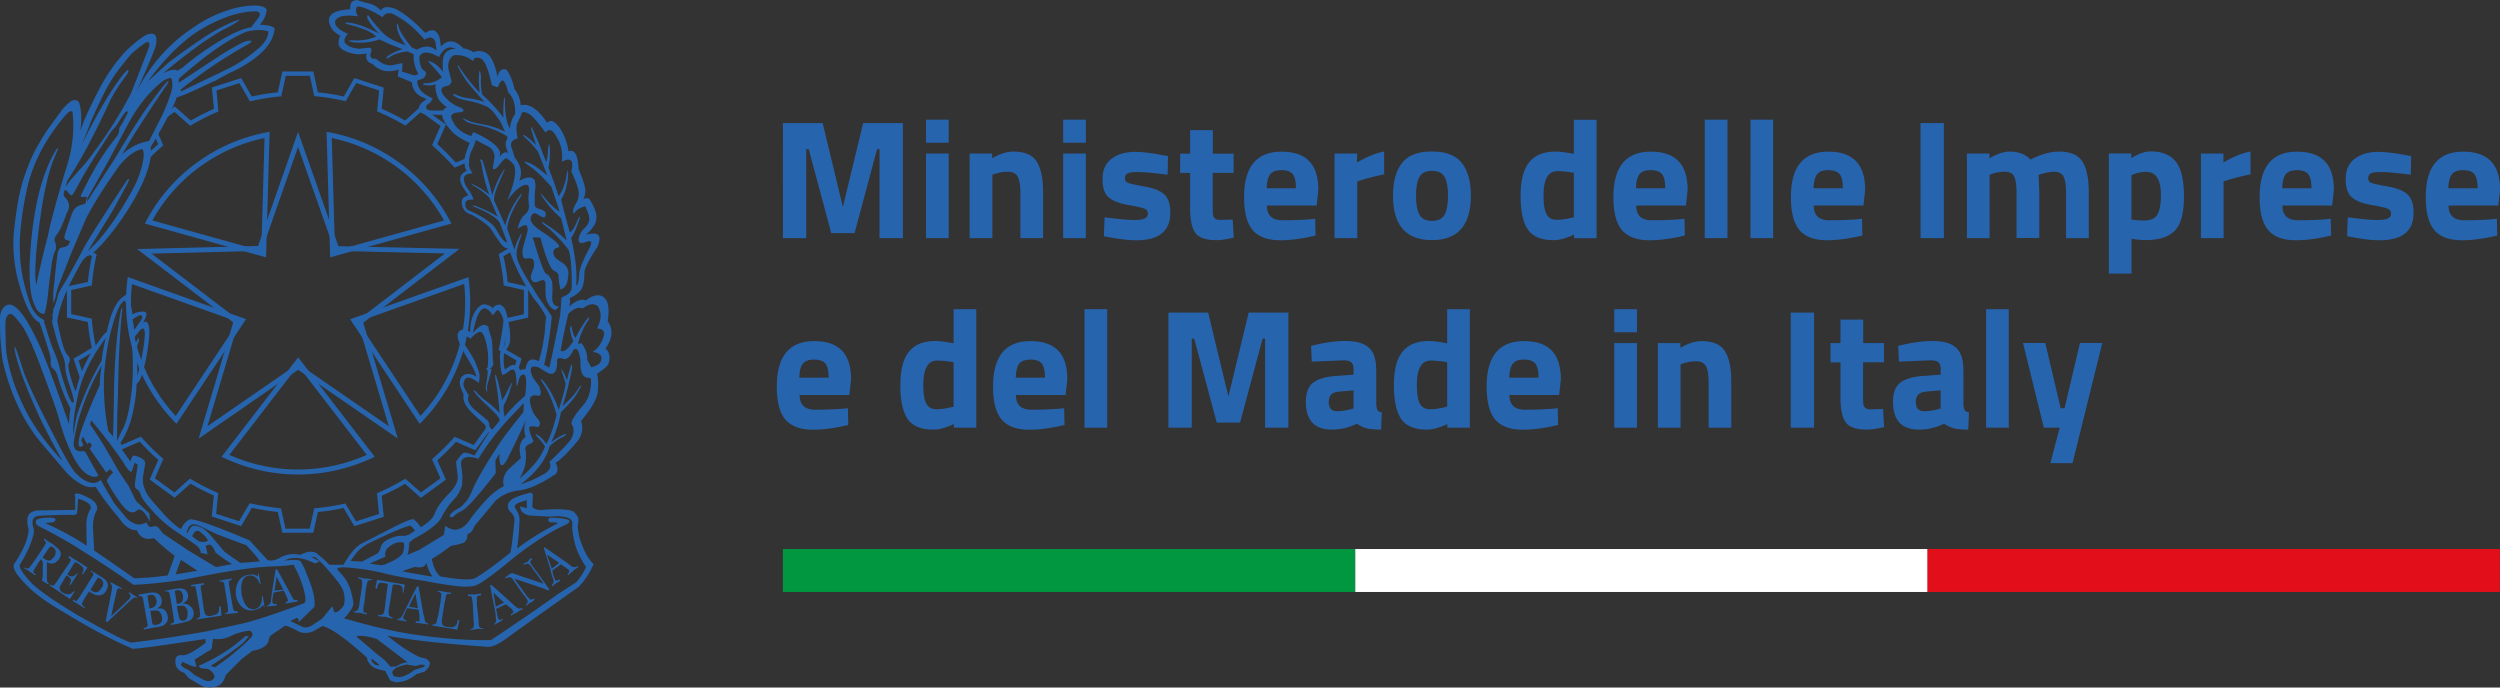 <svg width="200" height="55" fill="none" xmlns="http://www.w3.org/2000/svg"><rect width="100%" height="100%" fill="#333333" stroke="none"/><path d="M14.119 33.91l-.172-.18a13.713 13.713 0 01-3.866-9.582c0-.56.036-1.14.107-1.736l.03-.25 9.467 3.37-5.566 8.37v.008zM10.56 22.72a13.323 13.323 0 003.501 10.559l4.999-7.524-8.5-3.027v-.007zm10.731-2.13l-9.704-2.703.115-.223c1.944-3.665 5.537-6.312 9.625-7.072l.244-.043-.287 10.041h.007zm-9.109-2.954l8.722 2.431.258-9.023c-3.78.782-7.108 3.22-8.972 6.591h-.008zm11.67 20.326c-2.044 0-4.024-.445-5.896-1.312l-.23-.108 6.126-7.954 6.125 7.954-.23.108a14.022 14.022 0 01-5.895 1.312zm-5.501-1.57a13.485 13.485 0 005.494 1.168c1.9 0 3.765-.401 5.494-1.169l-5.494-7.136-5.494 7.136zm15.227-2.482l-5.566-8.37 9.468-3.371.028.25c.072.589.108 1.177.108 1.736 0 3.608-1.37 7.008-3.866 9.583l-.172.179v-.007zm-4.942-8.162l5 7.523a13.309 13.309 0 003.578-9.123c0-.466-.029-.947-.079-1.434l-8.5 3.026v.008zm-2.223-5.158l-.287-10.04.243.042c4.082.76 7.682 3.407 9.626 7.072l.115.223-9.705 2.703h.008zm.129-9.546l.258 9.023 8.722-2.431a13.443 13.443 0 00-8.973-6.592h-.007z" fill="#2764AE"/><path d="M36.74 19.91l-9.668-.216-3.227-9.145-3.2 9.13-9.682.245 7.696 5.867-2.768 9.295 7.961-5.501 7.976 5.501-2.769-9.267 7.696-5.903-.014-.007zm-5.637 14.186l-7.029-4.848-.23-.158-.229.158-7.021 4.848 2.524-8.463-.222-.172-6.778-5.172 8.535-.215h.28l.093-.272 2.819-8.048 2.847 8.062.093.265h.28l8.528.194-6.785 5.207-.222.172.079.266 2.438 8.17v.006z" fill="#2764AE"/><path d="M24.784 6.052l.309 1.406.05.236.244.022c.624.057 1.29.165 2.03.33l.243.05.122-.215.71-1.24 1.837.594-.137 1.428-.021.244.222.1c.653.287 1.255.588 1.836.925l.208.122.18-.165 1.061-.946 1.564 1.133-.574 1.312-.1.223.179.165a20 20 0 011.456 1.456l.165.179.222-.093.753-.323-.05-.344-.832.358a19.143 19.143 0 00-1.477-1.477l.688-1.564-2.001-1.456-1.262 1.133a17.534 17.534 0 00-1.872-.94l.165-1.692-2.353-.767-.846 1.477a16.02 16.02 0 00-2.073-.337l-.366-1.671H22.59l-.366 1.671a16.22 16.22 0 00-2.073.337l-.86-1.477-2.339.753.165 1.707c-.631.272-1.248.595-1.858.94l-1.276-1.134-.531.387-.323.653.832-.602 1.076.954.18.157.207-.122c.66-.38 1.256-.68 1.822-.925l.23-.093-.022-.244-.136-1.442 1.829-.588.724 1.248.122.216.237-.05a16.04 16.04 0 012.03-.33l.243-.022.05-.237.31-1.406h1.936m16.59 23.705l.344-1.076-1.456-.846c.15-.674.258-1.355.337-2.073l1.642-.366v-2.474l-1.642-.366a16.236 16.236 0 00-.337-2.073l.746-.437-.172-.287-.954.56.05.236c.165.739.272 1.406.33 2.03l.021.244.237.05 1.377.308v1.937l-1.377.308-.237.05-.028.237a21.247 21.247 0 01-.33 2.037l-.05.237.215.122 1.219.71-.194.602.251.316.008.014zm-2.44 4.383l-1.053 1.448-1.299-.566-.222-.093-.165.179a17.37 17.37 0 01-1.463 1.449l-.187.165.1.23.575 1.297-1.564 1.134-1.062-.94-.179-.158-.208.122c-.645.373-1.248.682-1.836.94l-.222.1.021.244.136 1.413-1.843.588-.724-1.22-.122-.207-.237.05c-.66.144-1.334.251-2.015.316l-.244.021-.05.237-.309 1.391h-1.936l-.309-1.391-.05-.237-.237-.028a21.222 21.222 0 01-2.037-.33l-.236-.05-.847 1.441-1.836-.595.144-1.413.028-.244-.222-.1a18.635 18.635 0 01-1.836-.94l-.208-.122-.18.165-1.061.947-1.564-1.133.581-1.327.1-.223-.186-.165c-.495-.43-.968-.904-1.449-1.434l-.165-.18-.222.094-1.312.566-.165-.23-.266.209.316.43 1.563-.674a16.85 16.85 0 001.478 1.463l-.689 1.57 2.002 1.457 1.262-1.133c.602.351 1.226.674 1.872.954l-.172 1.678 2.352.767.861-1.463c.674.15 1.356.258 2.073.337l.366 1.657h2.474l.366-1.657a16.188 16.188 0 002.058-.322l.861 1.456 2.353-.754-.165-1.678a18.4 18.4 0 001.872-.954l1.262 1.119 2.001-1.456-.688-1.55a17.047 17.047 0 001.491-1.477l1.55.675 1.162-1.593-.216-.272h-.021zM7.04 20.31l.316.186a16.19 16.19 0 00-.322 2.059l-1.679.366v2.474l1.671.366c.065.71.173 1.398.323 2.073l-1.463.86.56 1.707.207-.437-.365-1.119L7.728 28l-.05-.237a15.741 15.741 0 01-.315-2.03l-.022-.244-.237-.05-1.406-.308V23.2l1.413-.308.237-.05.022-.244c.064-.681.172-1.363.315-2.016l.05-.236-.215-.122-.172-.1-.308.207v-.021zm5.308-9.482l.309.703c-.323.287-.639.58-.933.89v.48c.373-.395.746-.76 1.155-1.112l.187-.165-.1-.222-.36-.825-.258.258v-.007z" fill="#2764AE"/><path d="M48.611 25.762c.165-1.047.05-1.707-.308-1.98-.387-.28-.875-.186-1.427.259-.338-.173-.782-.015-1.349.494.093-.258.108-.473.029-.674.509-.23.832-.488.982-.767.151-.28.216-.725.216-1.334.05-.366.387-1.026 1.025-1.98.416-.954.122-1.277-.904-.997.553-.495.833-.94.833-1.305.043-.352-.108-.796-.43-1.349-.137-.308-.338-.366-.618-.172.108-.186.165-.43.165-.703.015-.265-.165-.846-.538-1.721-.05-1.14-.322-1.614-.81-1.428a4.65 4.65 0 00-.595-1.72c-.46-.704-.832-.876-1.105-.553-.753-1.133-1.463-1.585-2.123-1.399a2.242 2.242 0 00-.495-1.305c-.172-.739-.387-1.248-.645-1.55-.352-.136-.596.058-.725.582a4.343 4.343 0 00-.402-1.334c-.215-.474-.552-.71-1.025-.74a.914.914 0 00-.495.094c-.309-.2-.567-.294-.782-.294-.66-.703-1.262-.753-1.815-.172l-.079-.603c-.2-.724-.58-.875-1.169-.473-.94-.983-1.764-1.643-2.445-1.951-.567-.186-.926-.15-1.105.15-.294-.293-.602-.487-.925-.552a9.77 9.77 0 01-.94-.272c-.444-.015-.63.23-.58.724-.704.043-1.184.165-1.442.366-.273.215-.338.495-.201.86.122.38.401.675.86.904-.121.151-.172.352-.15.646.014.294.323.538.925.724.445.122.89.137 1.306.03-.094.458.064.738.473.845.567.596 1.262.725 2.101.445l-.079.552 1.134.474c.043.538.294.925.753 1.155l.459.2c-.108 0-.524.352-.524.402-.093.108-.337.646.273.767.459.05.968.094 1.456.08.014.15.093.38.186.552.08.172.28.43.617.796.323.351.918.688 1.413.903-.029.03-.165.402-.294.754-.15.43-.23 1.118.065 1.492-.065-.044-.337.164-.445.308-.366.566.43 1.37.552 1.642-.05 0-.28.108-.387.187-.273.186-.172 1.155.595 1.334.187.079 1.076.602 1.506 1.047.094.079.337.552.689 1.011.186.259.387.675.846.675.43 1.37 1.12 2.675 1.951 3.937 0 .043.753.847 1.033 1.585-.093.474-.079.875-.093.904-.093.94-.265 1.8-.495 2.582-.832-.401-.968.15-1.09.674.028-.028-.38-.078-.43.108.042-.323-.496-.602-.74-.43 0 0-.272.186-.43.308-.05.043-.093-.265-.122-.495 0-.165-.028-.703.065-.918.014-.043.215-.272.337-.488.244-.444.064-1.829-.244-2.783a.775.775 0 00-.445-.494c-.064-.015-.495 0-.595.337-.014-.187-.323-.294-.552-.352-.631-.165-1.32 1.076-1.241 2.21a.815.815 0 00-.258-.137c-.402-.172-.81 0-.753.524.043.28.2.645.401 1.025V28c.445.81 1.062 1.67 1.09 2.151-.401-.365-1.32-.365-1.32.495 0 .273.216.71.31.904-.187.925.874 1.614 1.75 2.489-.015.416.136.416.272.58-.165.245-1.14 1.787-1.155 1.816-.043.028-.71-.352-.94-.166a3.38 3.38 0 00-.537.675l.122 1.076c.078.444-.165.94-.71 1.491-.546.553-.919 1.062-1.105 1.535-.093.352-.474.725-1.133 1.14-.043-.121-.187-.308-.474-.566-.043-.064-.107-.093-.23-.079-.66.172-1.993.926-3.994 1.923-.352.172-.847.616-1.478 1.72h-1.14c-.309-.365-.631-.594-.983-.903-.258-.2-.703-.215-1.348.108-.603-.137-1.198-.05-1.8.337-.38.136-.646.15-.818.064l-1.427-1.563c-2.963-1.241-4.562-1.8-4.842-1.657a1.53 1.53 0 00-.631.753c-.294-.136-.725-.51-1.32-1.119l-.904-1.026c-.66-.724-.925-1.427-.817-2.101l.15-.904a.422.422 0 00-.05-.323c-.215-.229-.595-.365-.796-.401-.043-.029-.165-.065-.308.459.043.136-.926-1.277-.94-1.32.258-.28.725-1.119.997-2.073.294-1.104.43-2.302.416-2.754.057-.093.057-.107.122-.165.445-.351 1.026-3.593.89-4.368-.05-.308-.137-.473-.216-.488-.093-.014-.172.015-.258.065l.172-.352c.108-.243.108-.415 0-.487-.057-.065-.58-.058-1.033.172-.05-.51-.294-1.248-.416-1.52-.043-.094-.165 0-.172.014-.81.487-1.169 1.57-1.463 2.919l-.23.2c-1.047 1.32-1.886 2.841-2.245 4.562-.172-.272-.272-.674-.43-1.183-.15-.51-.2-.86-.15-1.033.164-.265.107-.524-.137-.753-.2-.2-.459-1.076-.767-2.625.028-.402.186-1.026.495-1.844.308-.81.832-1.843 1.506-3.012.043-.05.337-.38.43-.387 1.011-.258 5.473-6.04 5.028-8.743.093 0 1.922-3.242 2.087-3.938l.244-.079.294-.108c.969-.387 1.786-.81 2.554-1.154l1.169-.632a9.533 9.533 0 002.324-1.427c.781-.674 1.197-1.384 1.248-2.123-.137-.172-.524-.272-1.184-.294.352-.38.524-.796.552-1.226C21.076.4 20.324.35 19.061.587c-1.32.322-2.475.832-3.472 1.535a12.7 12.7 0 00-2.732 2.352 13.787 13.787 0 00-1.937 2.862l.595-1.349c.28-.63.603-1.384.926-2.23.093-.416.107-.703.014-.875-.079-.172-.273-.23-.567-.15-.308.064-.875.487-1.692 1.226-.89.918-1.679 2.03-2.367 3.378-.689 1.348-1.17 2.395-1.413 3.177.136-.875.107-1.614-.065-2.245-.093-.244-.308-.322-.631-.2-.308.215-.631.537-.94.968-.308.416-.602.832-.903 1.24-.28.388-.631.969-1.033 1.693-.387.739-.739 1.614-1.047 2.625-.294 1.012-.524 2.353-.689 4.024-.093 1.076-.014 2.216.244 3.443.308 1.226.617 2.123.925 2.704.309.595.603.925.875 1.026.172.43.402 1.14.703 2.123.165.473.23.817.2 1.075-.013.244.051.402.187.495.151.108.266.294.366.596a12.88 12.88 0 001.026 2.596 8.363 8.363 0 00-.108 1.277c-.94-2.704-1.692-4.748-2.273-6.118-1.134-2.504-2.016-3.658-2.661-3.443-.309.122-.495.402-.581.846-.015.172-.015.617 0 1.349.028.71.093 1.477.2 2.273.596 2.582 1.586 4.734 2.999 6.47l2.137 2.503c.416.43.832.739 1.212.94.388.2.753.258 1.09.165.488.781 1.09 1.6 1.83 2.445.473.725.953 1.062 1.455 1.026.216.474.538.703.969.703l.43-.05a15.368 15.368 0 001.643 1.398l-.553 1.571c-.982.136-1.872.215-2.69.23a234.349 234.349 0 00-3.198-2.217l-.094-1.75c-.028-.595.08-1.104.323-1.506.065-.337-.122-.631-.552-.904-.646-.322-.918-.444-1.184-.387-.122.043-.014.15-.014.323v.968l-2.962.05c-.258 0-.552.094-.71.294-.172.187-.215.581-.065 1.155.029.215-.014.402-.05.553-.136.63-.495 1.384-1.09 2.273-.08.15-.043.352.093.617.15.273.51.703 1.09 1.277.258.258.646.566 1.155.94.51.365 1.427.924 2.718 1.678a39.887 39.887 0 004.397 2.273c.294.029 2.245-.244 5.838-.782l.03.309c-1.034.782-1.694 1.104-1.98.968-.416.043-.538.337-.388.904.122.258.337.43.646.524l.38.444 1.076.631c.416.122.81.122 1.169 0 .351-.136.58-.43.703-.903l1.276-1.277.847-.646c.66-.107 1.09-.351 1.276-.703.043-.308.137-.494.273-.58l1.026-.703c.043-.094.459.064 1.248.494.387.094.724.065 1.025-.064l.753-.43c.689.15 1.872.997 3.58 2.531-.015.173.093.38.322.617.137.172.51.323 1.12.43l.4.768.402.15c.603.015 1.17-.2 1.693-.645l.646-.2c.322-.259.473-.51.43-.768l-.258-.258-.567-.15c-.703-.338-1.398-.783-2.123-1.35l-.459-.35c2.109.38 4.748.66 7.897.874.38.08.904-.122 1.55-.595.66-.473 2.624-1.886 5.902-4.21a6.432 6.432 0 001.17-1.8c-.295-.28-.553-.66-.782-1.17-.216-.509-.366-.925-.416-1.276-.08-.337-.094-.632-.03-.89.051-.265-.028-.509-.272-.753-.093-.136-.308-.215-.674-.258-.617-.065-1.32-.05-2.101.029-.366-.043-.581-.122-.632-.273l.029-.688c.057-.323-.029-.46-.258-.416-.86.215-1.37.43-1.55.645-.258.273-.243.567.03.875a.87.87 0 01.322.674c-.122 1.277-.23 2.138-.323 2.582-1.427 1.134-2.381 1.815-2.89 2.073-.402.137-1.32.08-2.733-.172-.308-.272-.538-.739-.674-1.398.488-.28.997-.632 1.55-1.048a5.55 5.55 0 00.924-.215c.259-.093.38-.323.38-.71.259-.093.445-.308.553-.645l1.693-2.03a3.264 3.264 0 011.778-.818c.782-.057 1.786-.495 3.041-1.32.187-.2.187-.509 0-.903.366-.216.969-.81 1.8-1.8.323-.474.402-.983.23-1.55.782-.925 1.212-1.671 1.32-2.216a4.817 4.817 0 00-.043-1.564c.38-.244.631-.445.782-.602.15-.165.215-.388.215-.689a.928.928 0 00-.323-.724c.567-.796.631-1.506.2-2.152l-.028.036zM32.158 5.722l.05-.674-.552.107c-.524.173-1.048.03-1.571-.459-.352.05-.495-.078-.445-.416.136-.28.108-.444-.108-.459l-.846.08c-.552-.065-.904-.23-1.076-.46-.122-.2-.043-.444.23-.739-.524-.2-.847-.444-.983-.702-.122-.244-.043-.445.244-.603.287-.158.796-.186 1.564-.093-.172-.201-.23-.43-.151-.66.014-.244.524-.108 1.506.38l.596.352c.15-.294.416-.38.781-.273.445.215.861.473 1.248.782.388.294.832.724 1.32 1.29.402-.272.703-.214.875.173l.079.703c-.416-.402-.94-.43-1.57-.079l-.402-.172c-.567-.689-.904-1.198-1.026-1.55-.108-.444-.172-.487-.172-.121.029.387.258.89.703 1.492-.847-.28-1.478-.632-1.887-1.048-.387-.43-.703-.796-.918-1.09-.215-.351-.294-.351-.258 0 .23.43.552.832.954 1.198-.308-.136-.595-.273-.875-.402-.674-.294-1.24-.444-1.678-.473-.216 0-.23.043-.043.122.767.186 1.32.38 1.656.538.338.158.567.323.689.459a3.874 3.874 0 01-1.693.308c-.366-.014-.538 0-.495.043.043.043.165.065.352.108.703.079 1.413 0 2.123-.23.523.273 1.14.538 1.843.782-.43.108-.846.294-1.248.595-.165.187-.079.201.23.03.308-.23.781-.381 1.398-.446l.495.216c-.043.523.08 1.047.38 1.6l-.322.107-.983-.309-.014-.007zm3.32 3.113c-1.09.029-1.32 0-1.37-.172-.042-.122-.064-.244.323-.46l.187-.336c-.631-.28-1.212-.632-1.241-1.413l.524-.201c.23-.28.229-.488.014-.617-.23-.136-.352-.495-.366-1.076.2-.473.724-.473 1.57 0 .367-.71.811-.925 1.335-.645-.567 0-.89.243-.997.724a3.8 3.8 0 000 1.14 2.622 2.622 0 00-.703-.702c-.524-.273-.617-.244-.28.078.323.338.617.675.875 1.026-.43.352-.903.51-1.398.473-.172.08-.15.122.079.151a1.5 1.5 0 00.817-.064c-.043.322.065.832.201 1.14.172.273.43.495.71.71-.136.043-.244.108-.294.244h.014zm.61.56c-.014-.245.187-.38.617-.402.416-.029.488-.15.2-.366a2.94 2.94 0 01-1.398-.983c-.258-.337-.258-.566 0-.703l.43-.122.201-.265-.258-1.011c-.079-.524.065-.904.43-1.12.524-.064 1.048.08 1.55.474.028-.272.2-.351.538-.244.351.094.66.818.954 2.166l.459.173c.165-.38.28-.553.387-.553.15 0 .308.323.459.954.387.352.58.926.552 1.722a2.142 2.142 0 00-.401 1.226l-.23-.523a6.688 6.688 0 01-.172-1.83c-.029-.28-.05-.28-.093 0-.05.553-.065 1.033-.029 1.428a13.916 13.916 0 00-1.693-1.843c-.107-.416-.15-.919-.107-1.456-.065-.474-.108-.581-.15-.323a7.112 7.112 0 00.05 1.628c-.445-.445-.969-1.09-1.572-1.951-.15-.265-.215-.323-.2-.172.365.703.753 1.29 1.169 1.75.401.473.724.832.982 1.105-.494-.151-.94-.259-1.305-.295a3.16 3.16 0 01-1.026-.308c-.294-.057-.28.014.03.2.171.123.537.23 1.06.324a5.894 5.894 0 011.507.495c.258.15.595.552 1.025 1.197l.352.782a5.818 5.818 0 00-1.815-.602c-.66-.122-1.047-.23-1.154-.323-.51-.215-.567-.201-.173.05.108.122.524.258 1.241.387a6.5 6.5 0 012.044.832l.065.172c-.136.165-.187.38-.15.646l.2.581c-.172-.215-.416-.122-.724.294.122-.258.079-.488-.093-.703-.273-.416-.926-.846-1.98-1.32l-.172.323c-.847-.272-1.385-.782-1.6-1.506l-.007.014zm8.04 15.886l-.064-.093c-.38-.552-.674-.968-.89-1.277-.2-.294-.487-.753-.874-1.384a13.124 13.124 0 01-.818-1.506 1.772 1.772 0 01-.093-1.198c.121-.402.215-.71.294-.925.078-.215.064-.258-.03-.122-.243.402-.4.81-.494 1.198l-.58-1.672c.05-.66.4-1.506 1.046-2.531.187-.352.172-.38-.064-.094-.581.782-.954 1.571-1.133 2.367l-.904-2.015c-.029-.366.215-1.062.703-2.102.244-.538.186-.523-.172.065a8.204 8.204 0 00-.675 1.628 38.726 38.726 0 00-.796-2.826l-.2-.05.121.308c.15.983.366 1.815.646 2.54a5.081 5.081 0 00-1.263-.818c-.243-.137-.243-.108 0 .093.567.323.997.66 1.291.983.23.552.445 1.047.632 1.491-.352-.258-.94-.538-1.78-.875-.308-.057-.308-.014 0 .122 1.048.416 1.708.832 1.952 1.248l.595 1.55c-.215 0-.495-.323-.846-.969-.294-.538-1.026-1.061-2.195-1.57-.23-.094-.337-.295-.309-.603.03-.215.259-.308.66-.265-.107-.323-.243-.596-.401-.782l-.23-.352c-.308-.645-.136-.968.553-.968-.259-.387-.338-.688-.273-.904a1.915 1.915 0 01.273-1.075c.107-.244.2-.474.258-.703.38.215.71.387 1.011.538.294.15.459.416.488.81l-.15.904c.05.172.214.107.472-.172.244-.352.46-.567.603-.617.215.093.416.272.617.523.186.38.122 1.048-.215 2.045l-.309.81c.66-.875 1.184-1.291 1.6-1.248.136.093.172.294.122.602a3.434 3.434 0 000 .94c.057.337-.05.617-.323.847-.28.229-.46.602-.567 1.133.631-.46.875-.38.768.272l-.352 1.248c-.093.603 0 .89.28.847.294-.043.473 0 .552.122.065.107.08.308.043.602-.172.402-.258.674-.244.81.03.123.08.23.165.309.094.093.28.079.581-.057.28-.122.43-.044.43.272s0 .595.015.875c.014.273.108.552.28.818a.89.89 0 00.523.38l.259-.308c-.388.014-.567-.244-.538-.768.028-.523.028-.925-.015-1.226-.165-.366-.308-.567-.473-.603-.15-.043-.51-1.011-1.076-2.92l.617.03c.444 1.642.81 2.517 1.076 2.64.272.135.401.279.38.444-.015.165.029.509.15 1.061.352-.093.553-.416.603-.954.108-.509-.043-.903-.43-1.169-.402-.23-.646-.445-.703-.645-.122-.323.014-.524.38-.603.215-.122-.294-.595-1.55-1.398-.63-.46-.831-.847-.58-1.198.093-.172.272-.172.538.014.258.187.43.23.509.136.136-.272.029-.473-.323-.58-.351-.094-.51-.216-.495-.366-.014-.596-.014-1.012.029-1.227.043-.2.029-.459-.05-.753-.215-.308-.617-.294-1.227.058.136-.323.172-.646.108-.955-.065-.308-.23-.616-.46-.903l-.293-.904c-.065-.323.107-.524.523-.646-.136-.602-.136-1.032 0-1.276.136-.28.244-.495.294-.674.058-.172.23-.201.524-.05.294.136.753.645 1.398 1.534.309-.351.603-.215.904.38.352.553.488 1.198.416 1.966.71-.388.968-.137.753.781.309.646.495 1.14.567 1.507.065.351.014.688-.172.997-.187.322-.273.552-.258.71 0 .172.064.165.2-.015.122-.172.38-.308.768-.43.258.538.366.904.323 1.076 0 .215-.137.445-.388.703a1.434 1.434 0 00-.459.904c0 .172.093.272.273.272l.523-.15c.266-.044.28.172.03.63-.273.51-.474.94-.603 1.292-.122.351-.187.63-.187.846-.014.445-.093.703-.23.782a9.175 9.175 0 00-.042-1.765 17.253 17.253 0 00-.366-2.058c.15-.136.366-.595.631-1.37.136-.38.108-.43-.079-.136-.215.58-.43.94-.645 1.076-.216-.725-.445-1.6-.703-2.626.294-.487.487-1.104.552-1.843.029-.617-.014-.66-.108-.136-.121.724-.337 1.305-.645 1.707-.258-.81-.524-1.57-.818-2.302.108-.402.137-.876.122-1.428-.014-.538-.064-.566-.15-.05 0 .402-.05.753-.151 1.047l-.631-1.642-.416-.925c-.137-.309-.172-.309-.136 0l.38 1.226c-.294-.323-.567-.567-.818-.724-.251-.158-.294-.151-.15.028.43.38.795.768 1.118 1.198.244.617.495 1.262.753 1.922-.738-.617-1.248-.968-1.549-1.047-.366-.136-.366-.064 0 .2.524.338 1.14.919 1.872 1.751.23.689.46 1.348.66 1.98-.366-.216-.81-.632-1.334-1.277-.23-.23-.244-.187-.029.122a8.085 8.085 0 001.478 1.678l.444 1.779a10.686 10.686 0 00-1.75-1.356c-.308-.2-.337-.165-.064.108.63.445 1.276 1.119 1.965 1.994.186.538.265 1.535.258 2.998-.028.366-.294.631-.817.81l-.108 1.4c-.28 1.477-.631 3.212-.875 4.224l-.416-.23c.351-1.398.538-2.97.617-3.859l-.015-.043zm-5.178 8.313c-.108-.093-.43-.366-.968-.81-.488-.43-.646-.818-.474-1.17a3.283 3.283 0 01-.366-.602c-.107-.244-.078-.459.08-.688.15-.23.509-.122 1.075.308a1.612 1.612 0 000-.94c-.107-.28-.215-.58-.351-.875a13.54 13.54 0 00-.725-1.183c-.028-.058-.057-.122-.079-.165v-.014c.043-.187.094-.38.122-.581.094.028.216.107.366.23.488-.524.81-.675.954-.46.165.23.28.595.38 1.119.108.524.108 1.076.043 1.642l-.122.108.122.122c.029.122-.014.552-.15 1.32 0 .15.043.308.15.459a1.862 1.862 0 01-.043-.524c.029-.093.093-.323.187-.688.122-.352.165-.553.165-.603 0-.05.014-.079-.15-.108.171-.057.2-.136.257-.243a.503.503 0 00.029-.323c-.029-.108-.043-.416-.05-.918-.015-.51-.05-.89-.15-1.155a3.974 3.974 0 01-.166-.602c-.014-.151-.136-.23-.351-.259-.215-.014-.51.201-.904.646.172-.832.351-1.399.538-1.678.187-.273.38-.366.566-.244.201.122.323.244.38.38.065.136.151.122.273-.065.122-.186.215-.258.294-.186a.96.96 0 01.244.351c.08.18.15.352.187.552.043.187.064.553.107 1.062.029.51-.043.86-.186 1.033a.893.893 0 00-.244.645c.043.997.122 1.492.244 1.492.107-.014.258-.093.416-.23.165-.15.308-.2.444-.164.122.043.187.323.216.846.014.524.064.567.15.165.065-.416.215-.631.43-.631.216 0 .259.567.123 1.693-.768.674-1.306 1.24-1.643 1.678-.108-.488-.122-.818-.014-1.026.107-.186.2-.401.294-.645.093-.244.165-.474.215-.66.165-.473.136-.51-.079-.122-.122.244-.23.445-.308.617-.094.172-.187.351-.309.523-.043-.308-.165-.875-.38-1.67-.172-.539-.215-.524-.15.028.164.918.272 1.8.322 2.66a7.056 7.056 0 00-1.011-.917 5.692 5.692 0 01-.89-.81c-.215-.137-.243-.123-.107.05.23.308.58.674 1.033 1.09.459.416.724.703.818.832.107.136.164.258.172.351-.172.23-.38.488-.603.725a.456.456 0 01-.23-.388c-.028-.186-.093-.322-.2-.401l.007.021zM28.514 44.231c.23-.266.538-.51.904-.724 1.657-.811 2.747-1.291 3.292-1.428.093-.043.172-.014.258.093l.244.28-.323.201c-.2.165-.445.23-.724.215-.258-.029-.596.05-1.026.244-.43.186-.66.445-.703.767-.079.244-.186.38-.323.445-.43.23-.817.43-1.169.603l-.903-.05.473-.646zm2.675-.538c.309-.23.646-.351 1.026-.308.15.014.165.28.029.817-.094.23-.524.567-1.263.875l-.136.058c-.107.043-.2.05-.323.093l-.954-.136 1.277-.567c-.093-.323.029-.631.352-.832h-.008zm-15.901-1.707c.172-.065.38-.05.631.065l1.399.674 2.395.903c.581.617.94 1.048 1.076 1.277-.487.057-1.011.093-1.57.122l-1.248-.875c-.51-.602-.875-1.033-1.12-1.32a2.726 2.726 0 00-.66-.58c-.322-.173-.566-.23-.767-.173-.136.043-.28.23-.43.581l-.065-.05c.08-.337.201-.538.366-.617l-.007-.007zm1.363 1.27a.87.87 0 01-.818 0l-.459-.352c.15-.387.366-.524.602-.387l.474.416.2.322zM11.58 26.88c-.057.86-.258 1.922-.581 3.199-.029-1.047-.065-1.765-.15-2.109l.272-.71c.014-.258-.043-.265-.15-.043l-.173.323-.029-.581.43-.538c.295-.28.417-.137.38.459zm-.43-1.643c.258-.05.294.058.15.352l-.567.817a5.356 5.356 0 00-.136-.846c.187-.136.38-.244.553-.323zm-2.303 1.377c.402-1.613.796-2.474 1.155-2.567.215.566.387 1.614.523 3.134.137 1.52.137 2.905 0 4.131-.172 1.55-.43 2.597-.781 3.15l-.38.81c0-1.198.014-2.18.043-2.948.028-.753.05-1.765.079-3.013a82.37 82.37 0 01.258-4.26c.079-.387.05-.488-.065-.273-.308 1.614-.488 3.687-.552 6.212l-.029 1.656-.05 2.274-.38-.43c-.28-1.356-.387-2.797-.352-4.29a20.9 20.9 0 01.524-3.578l.007-.008zm-2.582 4.878c.323-1.442 1.047-2.92 2.195-4.454-.187.796-.294 1.384-.309 1.778a22.837 22.837 0 00-1.994 4.397c-.107.46-.215.983-.28 1.614-.064-.81.065-1.908.388-3.335zM21.463 2.509c0 .38-.172.782-.63 1.226a11.501 11.501 0 01-2.504 1.722c-1.026.523-2.396 1.14-3.859 1.872v-.172a38.186 38.186 0 015.38-3.615c.459-.273.28-.352-.244-.23-.596.28-1.227.646-1.922 1.076-1.155.753-2.288 1.506-3.4 2.245l.043-.351c2.209-1.951 4.024-3.2 5.451-3.766.703-.15 1.291-.15 1.693 0l-.008-.007zm-6.605.703c1.061-.875 2.323-1.55 3.808-2.03.71-.2 1.334-.28 1.858-.273.258.05.323.201.2.445l-.63.832c-.567.079-1.349.402-2.317.968A22.216 22.216 0 0014.614 5.4l-.416.259c-.215-.151-.603-.08-1.155.215 1.779-1.507 3.335-2.64 4.655-3.414.86-.43 1.356-.725 1.492-.904-.43.122-1.033.38-1.815.796-.767.416-2.058 1.291-3.844 2.61l-1.707 1.55c.968-1.32 1.98-2.424 3.04-3.292l-.006-.007zm-1.786 3.242c.308-.172.523-.244.63-.201.08.186.108.459.066.796-.044.337-.295 1.047-.768 2.137l-1.076 2.102c-.753.107-1.463.459-2.152 1.047.352-.595.768-1.291 1.263-2.058a132.88 132.88 0 012.316-3.5c.173-.295.187-.38.015-.23-.165.15-.603.71-1.32 1.678-.724.969-1.678 2.475-2.89 4.519-.323.488-.954 1.477-2.217 3.428a.3.3 0 00.029-.2c.029-.043.029-.065.014-.094l1.671-2.962 1.679-3.149c.796-1.427 1.707-2.532 2.747-3.32l-.007.007zM8.725 8.225c.323-.688.818-1.456 1.456-2.302.201-.46.094-.445-.322.029-.94 1.183-2.059 3.055-3.321 5.623l.566-1.399c.093-.308.402-1.011.926-2.109.523-1.104 1.032-1.965 1.549-2.61.495-.646.846-1.062 1.047-1.248.703-.603 1.104-.89 1.226-.847.094.08.122.201.08.38l-1.428 3.673c-.925 1.814-2.152 3.7-3.672 5.652a95.779 95.779 0 00-1.198 1.348c-.15.2-.28.38-.38.552l.122-.495.552-.875c.782-1.248 1.707-3.04 2.797-5.35v-.022zm-3.5 22.715c-.2-.566-.366-1.14-.51-1.721-.135-.552-.4-1.076-.602-1.628-.215-.617-.401-1.248-.602-1.872.014-.043.029-.05.043-.093v-.015c-.488-.215-.832-.595-1.062-1.119-.23-.566-.444-1.276-.645-2.18-.201-.89-.294-1.965-.258-3.199a25.16 25.16 0 01.645-4.318c.488-1.936 1.478-3.78 2.97-5.53.322-.38.523-.459.602-.272a9.893 9.893 0 01-.014 2.259c-.08.724-.266 1.55-.567 2.431-.753 2.532-1.212 4.225-1.37 5.1a75.883 75.883 0 00-.954 4.024c-.165-.796-.064-2.475.273-5.028.337-2.54.782-4.368 1.305-5.458.244-.567.244-.646-.043-.258-1.183 2.015-1.872 5.006-2.058 8.943-.043 1.37.043 2.367.23 2.984.2.603.415.969.673 1.062a.35.35 0 00.294.029c0-.065.015-.151.05-.216.216-.918.244-1.872.388-2.811.108-.689.122-1.399.43-2.044.08-.165 0-.323.029-.488-.165-.28-.136-.51.079-.768.308-.38.445-.86.645-1.305.058-.108.065-.244.122-.351.294-.474.28-.904-.122-1.32-.15-.172-.122-.201-.028-.581.2.014.258.186.366.294.172.186.215.186.337-.014.272-.46.509-.918.767-1.37.674-1.184 1.442-2.317 2.166-3.457.108-.173.258-.309.387-.46a.24.24 0 01.065-.078v-.015s.065-.057.079-.093c.064-.043.05-.136.107-.165l.015-.014c.186-.323.387-.631.631-.918.165-.015.136.079.108.186-.187.337-.338.689-.567 1.011-.065.044-.057.137-.093.187v.165c-.029.258-.165.445-.323.631-1.14 1.413-2.001 2.984-2.769 4.612.173.165.338-.029.46.065.028.014.05.057.064.078l-.079.137-.029.258c-.079.079-.215.122-.322.15-.495.094-.703.445-.832.861-.187.51-.366 1.033-.524 1.564-.09.258.012.401.308.43 0 0 .05.014.108.043-.065.352-.308.488-.646.51-.2.078-.294.186-.337.458-.136.89-.2 1.78-.308 2.661-.05.402-.065.818-.029 1.227v.136c.201-.488.23-.954.402-1.413l1.026-2.625 1.183-2.768c.646-1.248 1.55-2.661 2.69-4.26.688-.797 1.29-1.213 1.814-1.278.137.201.137.596 0 1.198a7.98 7.98 0 01-.703 1.894c-.028 0-.05.014-.014.028-1.262 2.317-2.474 3.995-3.658 5.043l2.016-3.271.954-1.75c.365-.66.43-.89.2-.703-1.965 2.962-3.148 4.813-3.536 5.566-.387.753-.796 1.463-1.154 2.123-.366.66-.74 1.169-.861 1.55-.065.243-.122.63-.38 1.14v.028c-.043.08.028.187-.015.273-.122.172.05.38-.064.538-.014.294.093.566.172.846.172.703.38 1.384.674 2.044.122.258.172.51.187.796.028.581.2 1.14.401 1.679.122.351.216.703.294 1.061.015.065.015.165-.078.187-.065.014-.108-.058-.137-.108-.215-.38-.351-.782-.487-1.183l.021.028zm7.847 11.785l-.38-.495c-.122-.136-.28-.172-.488-.093-.208.078-.366-.044-.488-.352-.523.309-1.061.201-1.6-.351l-.968-1.155-.903-1.55-.172-.336c-.28.23-.524.258-.754.23-.38-.058-.817-.31-1.248-.768-.272-.259-.86-1.248-1.75-2.998-1.183-2.26-1.994-3.953-2.424-5.1a64.59 64.59 0 00-.602-1.815c-.108-.244-.151-.258-.122-.014.014.244.165.796.43 1.642.28.832.782 2.088 1.52 3.716a62.859 62.859 0 001.894 3.608c-1.442-1.55-2.474-2.999-3.12-4.368C1.252 31.19.836 29.943.62 28.803c-.107-.402-.165-1.033-.172-1.886-.028-.832-.014-1.306.029-1.413.093-.28.23-.416.402-.38.122 0 .387.28.81.832.416.552.983 1.8 1.693 3.722.724 1.937 1.169 3.199 1.334 3.809.165.602.337 1.133.495 1.57.165.445.366.904.595 1.37.352.703.703 1.17 1.047 1.428.23.165.43.258.603.28.122.028.294.028.416-.108l-.043-.065-1.012-1.814a.505.505 0 00-.351-.044c-.215.015-.445-.093-.524-.322-.014-.043-.028-.065-.043-.122-.014-.093 0-.215.015-.352.043-.351.165-.94.38-1.8a20.104 20.104 0 011.843-4.275 9.232 9.232 0 00-.15 1.571c-.725 1.6-1.249 2.905-1.571 3.902-.172.71-.172 1.061.028 1.047l.23-.122-.172-.401.122-.323.351.617.201-.151.172.258-.172.273 1.32 1.893.308-.265.244.265c-.387.38-.552.631-.473.753.351.632.674 1.155.968 1.55.58.846 1.047 1.09 1.427.724.108-.093.258-.079.43.057.173.137.38.43.596.875l-.043-.674-1.076-1.011-.603-1.227c-.509-.724-.875-1.276-1.075-1.67-.216-.388-.488-.847-.81-1.4a30.087 30.087 0 00-1.184-1.828l.093-.323.925 1.133c.832 1.076 1.427 1.886 1.765 2.432.337.552.538.688.602.387l.172-.552.258.15-.172 1.14-.05.352c-.029.273.029.43.165.474.122.057.23.229.337.537.05.201.366.603.918 1.213a9.46 9.46 0 001.75 1.549c.603.416 1.12.753 1.507 1.026.401.258.595.523.58.767l.553.122-.15-.703.35-.093c.173.122.323.337.43.645.51.388.955.703 1.32.925l-1.276.244-2.195-1.32-2-1.334-.015.008zm2.732 2.933l-1.75.294.416-1.169 1.334.875zm4.168 5.466a21.018 21.018 0 01-2.769 2.259l-.351-.108a35.31 35.31 0 002.567-1.814l.495-.553-.272-.028c-.366.337-.796.674-1.263 1.011a14.19 14.19 0 01-1.642.983l-.846.401.15.172.631.08c.38.243.524.473.474.702-.201.294-.51.337-.925.122l-.703-.38c-.259-.258-.51-.43-.768-.523l-.28-.23.108-.273.875.38h.265l-.15-.552 1.047-.66c.272-.093.387-.272.351-.495l.08-.523c.458.093.939.014 1.462-.23a4.365 4.365 0 011.478-.416c.294.187.28.416-.029.675h.015zm-.703-1.213c-1.012.216-1.922.416-2.747.596-2.03.366-4.045.674-6.025.904-.51-.137-1.965-.89-4.368-2.245-1.707-1.026-2.905-1.858-3.594-2.504-.767-.832-1.075-1.348-.925-1.52.51-.832.847-1.57 1.026-2.21.079-.272.093-.487.057-.645-.215-.66-.057-.997.474-1.026 1.305-.064 2.18-.093 2.625-.057.186.014.322-.043.38-.172l.079-1.133c.724.2 1.061.473 1.011.782-.258.43-.38.918-.351 1.456l.028 1.52a21.982 21.982 0 00-3.32-1.8c.136-.029.28-.043.458-.057.173 0 .295-.065.352-.187.05-.108-.05-.172-.323-.2-.602 0-.982.05-1.155.15-.15.165-.107.322.08.495 1.398.703 2.639 1.398 3.7 2.101 1.693 1.062 2.998 1.937 3.938 2.625.904-.028 2.195-.15 3.844-.38l2.504-.473a51.601 51.601 0 013.198-.495c.402-.05.926-.093 1.55-.122a15.404 15.404 0 001.721-.136c.495.94.81 1.779.925 2.503.058.366.015.58-.15.602-2.317.861-3.967 1.399-4.978 1.628h-.014zm7.466-.953l-.15-.46-.797.983-.63.416c-.295.244-.596.337-.904.28l-1.026-.495.523-.258.151.122c-.108.28.014.244.352-.122l.903-.875c.058-.524-.064-1.198-.387-2.03-.308-.818-.538-1.349-.689-1.564-.043-.172-.494-.2-1.348-.107.495-.258 1.09-.273 1.779-.065l.703.294.351-.165-.674-.365.351.028.295.28.05.05.2.187c.997 1.075 1.55 1.8 1.679 2.194.122.388.136.768.043 1.134-.366.487-.631.66-.782.523l.007.015zm3.178 4.138c-.172-.136-.23-.272-.151-.402l.581.488c-.108.079-.258.05-.43-.079v-.007zm3.78.057l.322.065-.107.136-.768.244c-.322.28-.71.488-1.155.581l-.494-.079-.122-.351c.122-.172.272-.309.459-.388.172-.064.416-.136.71-.2l.703.122.459-.122-.008-.008zm-1.076-.164c-.524 0-.847.337-.983.337h-.416c-.567-.74-1.011-.904-1.334-1.241l-1.37-1.155c.258-.136.796-.057 1.628.187l2.475 1.872zm4.167-6.076c.566.044.997.015 1.276-.078.524-.216 1.6-1.012 3.242-2.382 1.571-1.198 2.905-2.015 3.995-2.489.323-.186.338-.337.044-.416-.309-.079-.754-.136-1.356-.136-.187.165-.172.28.057.38.28-.014.474 0 .596.065-1.306.674-2.396 1.355-3.271 2.03.079-.445.15-1.212.2-2.303a1.537 1.537 0 00-.35-.925c-.137-.2.042-.38.537-.523l.388-.123v.646l-.538-.15.064.294c.122.215.337.35.646.43l1.57.093.703-.029c.818.015 1.227.216 1.198.596-.014.38.015.724.094 1.061.136.832.473 1.628.997 2.396-.122.351-.38.753-.768 1.226l-1.52.983c-1.292.94-3.07 2.152-5.301 3.644-1.585.043-3.5-.08-5.73-.38-1.615-.216-3.472-.617-5.567-1.227l-.473-.122.2-.2c.338-.431.51-.71.539-.861.043-.151-.015-.474-.15-.997-.123-.51-.367-1.12-1.105-1.815v-.172l.444-.05c1.212.078 2.288.229 3.228.473.94.23 2.058.445 3.364.631 1.262.244 2.18.38 2.747.43zm-2.18-.781a66.502 66.502 0 01-2.446-.43l1.011-.352c.552.107.86 0 .94-.352a2.9 2.9 0 00.494 1.134zm6.082-8.593c-.388.43-.51.875-.38 1.349-.538.28-1.062.71-1.571 1.276-.495.567-.89 1.033-1.155 1.428-.258.387-.538.616-.818.702-.337.165-.71.08-1.14-.23l-.108.725-1.965 1.198-.954.402c.079-.187.122-.524.15-.983l.352-.294c1.349-.703 2.109-1.348 2.324-1.922.273-.488.567-.89.875-1.212a2.8 2.8 0 00.674-1.184l.029-.703-.079-.724c-.15-.51.093-1.076 1.349-.66 0 0 .337-.567.81-1.227.473-.645.954-1.247 1.477-1.814.524-.567.983-1.033 1.349-1.427l-.029.724c-1.169 1.442-1.893 2.424-2.194 2.948-.983 1.492-1.657 2.675-2.002 3.55a2.83 2.83 0 01-.925 1.17c-.308.15-.552.322-.703.494-.136.244-.064.309.23.201.186-.2.401-.351.645-.445.43-.215 1.334-1.226 2.733-3.026l-.029-1.026.323-.552c-.014.566.029.875.15.925.123.065.273-.093.488-.488.201-.38.703-1.413 1.492-3.12-.172.524-.186.983-.028 1.356-.474.337-.596.903-.38 1.692l-.969.875-.021.022zm6.548-6.477c-.064.488-.23.904-.488 1.248-.796.918-1.133 1.463-.997 1.643.215.366.173.782-.107 1.248-.43.523-.997 1.104-1.693 1.75.187.387.043.71-.445.983-.566.322-1.183.595-1.857.817 1.262-.954 2.03-1.965 2.324-3.055.401-.38.767-.617 1.076-.739.265-.165.322-.244.15-.23-.351.137-.71.352-1.104.646a8.776 8.776 0 00.781-2.396c.753-.738 1.241-1.32 1.428-1.75.265-.401.28-.495.043-.258-.294.488-.739.997-1.349 1.535.273-.832.51-1.764.725-2.783.093-.602.064-.71-.093-.323l-.28 1.026c-.136-.416-.294-.724-.474-.94l.38 1.227c-.078.488-.258 1.169-.552 2.073a8.29 8.29 0 00-1.076-2.102c-.401-.51-.473-.51-.2-.028.444.645.81 1.477 1.104 2.531-.23.94-.495 1.707-.818 2.339-.23-.352-.473-.596-.724-.74-.187-.092-.187-.028 0 .173.258.258.459.51.617.767a5.083 5.083 0 01-.918 1.478c-.387.43-.753.796-1.133 1.076.473-.71.616-1.506.473-2.381 0-.165.122-.28.366-.38.244-.108.322-.216.243-.323-.2-.43-.308-.768-.308-1.026.15-.079.38-.079.703 0 .244-.172.215-.43-.079-.739-.294-.323-.488-.782-.566-1.384 0-.352.229-.488.702-.38.216-.029.23-.28.05-.768l-.494-.674c-.352-.767-.201-1.047.444-.832l.754.46c.509.2.753-.137.724-1.012 0-.201.165-.244.459-.136.294.107.58-.122.832-.689.258-.273.445-.029.581.753-.05 1.033.186 1.52.753 1.456.108.065.122.337.057.818l-.014.021zm.875-2.496a.617.617 0 01-.136.488c-.122.122-.337.23-.674.337l-.323-.595c.029-.474-.136-.918-.46-1.349-.042.015-.121.05-.214.05h-.058a5.437 5.437 0 01.847-1.907c.093-.244.043-.28-.172-.015a9.914 9.914 0 00-.875 1.456c-.122-.121-.201-.351-.273-.66-.065-.38-.136-.387-.172-.043.064.445.15.754.272.954-.43.66-.767.919-1.025.782a49.8 49.8 0 01.617-2.948c.444-.444.831-.595 1.154-.43.474-.38.875-.445 1.198-.2.172.279.258.566.23.845-.015.28-.108.603-.28.954.366 0 .552.151.58.43-.164.675-.472 1.141-.924 1.428.416.079.645.215.688.416v.007z" fill="#2764AE"/><path d="M4.407 43.686c-.064-.05-.2-.187-.337-.244-.215-.122-.351-.244-.552-.366v.136c.065.05.2.122.15.259-.057.136-1.226 1.893-1.355 1.98-.122.064-.186.014-.323-.051l-.064.065c.2.05.753.494.89.552l.064-.065c-.137-.064-.201-.122-.215-.258.064-.136.243-.402.308-.538l.294-.416a.44.44 0 01.165.323l-.014 1.047-.058.337c.065.065.416.244.488.309l.065-.08c-.151-.121-.151-.186-.165-.38v-1.32c.337.173.674.166.982-.257.309-.474.029-.782-.323-1.033zm-.078.86c-.38.488-.581.295-.926.05l.553-.817c.064 0 .064-.065.136-.065 0 0 .136.05.2.108.202.136.216.46.044.724h-.007zm1.233-.042l-.136.078c.136.058.272.122.215.323-.05.065-1.226 1.83-1.29 1.894-.123.079-.26.014-.338-.043l-.057.064 1.642 1.105.366-.603-.05-.043c-.309.337-.524.323-.861.15a.44.44 0 01-.28-.387c-.014-.121.122-.272.172-.387l.366-.617c.352.173.488.309.244.71l.065.065c.122-.15.473-.71.58-.918l-.042-.043c-.173.215-.38.416-.782.108l.552-.89c.122-.136.079-.093.186-.064l.201.107c.352.258.488.38.244.782l.065.064.38-.552-1.442-.918v.015zm2.625 1.692c-.136-.05-.272-.186-.401-.244-.15-.122-.352-.172-.488-.308l-.065.079c.137.05.273.107.216.308-.058.065-1.155 1.908-1.277 1.98-.065.136-.2.014-.337-.05v.136c.136.064.753.43.89.552l.064-.064c-.137-.122-.273-.187-.216-.323 0-.122.553-.954.553-.954s.136.136.2.122c.338.244.876.351 1.17-.187.308-.487.028-.86-.309-1.032v-.015zm-.079.86c-.186.338-.459.417-.724.23-.065-.05-.136-.05-.136-.122l.487-.81c.082-.143.173-.17.273-.079.273.172.351.445.108.782h-.008zm2.202.309l.015.137c.064.064.2.121.079.322-.058.137-1.507 1.464-1.507 1.464s.416-2.002.488-2.138c.05-.136.258-.079.323-.014l.064-.065-.889-.487-.065.064c.201.186.151.387.108.66l-.473 2.395.136.058 1.643-1.535c.258-.215.494-.552.767-.38v-.05l-.689-.43zm5.423 2.13v.065s1.936-.308 1.994-.308l-.08-.782-.121.079c0 .186.014.38-.122.509-.122.136-.323.136-.445.2-.459.08-.58-.042-.66-.552 0 0-.244-1.67-.244-1.8.058-.136.187-.136.309-.136l-.065-.122-1.025.15.064.137c.065-.065.259-.079.323.057 0 .122.309 1.722.309 1.722 0 .136.064.459.014.58 0 .137-.258.202-.258.202h.007zm2.947-.702c-.05-.065-.38-2.11-.38-2.245.065-.122.259-.201.259-.201v-.065l-1.033.165.064.065c.065 0 .187-.015.337.122 0 .122.38 2.108.309 2.23.014.201-.258.201-.258.201l.014.065 1.026-.094V48.9c-.122.014-.259.014-.337-.107zm2.339-1.155l-.065.064c.015.51-.107.904-.566 1.033-.646.08-.918-.552-1.062-1.198-.079-.63-.043-1.413.603-1.491.387-.065.724.243.86.688h.065l-.15-.832h-.065v.2c-.258-.121-.46-.186-.782-.107-.703.08-1.076.797-.983 1.629.15.831.74 1.334 1.456 1.183.259-.065.51-.136.703-.402l.136.187-.15-.954zm2.46.322l-1.305-2.41h-.122l-.28 1.736c-.05.273-.05.524-.108.847-.057.186-.122.258-.308.337v.05l.782-.079-.015-.136s-.322.079-.322-.122c-.065-.122.093-.782.093-.782l.818-.15s.308.645.308.71c.064.186-.122.186-.187.258v.064l.969-.165v-.122c-.137 0-.258.015-.323-.05v.015zm-1.52-.71l.172-1.104.538 1.026-.71.079zm7.251-.968c-.137 0-.337-.064-.524-.136v.136c.137 0 .258.065.258.187.065.136 0 .401 0 .538l-.186 1.248c0 .122-.065.459-.136.509-.065.136-.201.136-.323.136v.065c.186.064.323.064.523.064.187.065.323.065.51.137v-.137c-.122 0-.259 0-.259-.2 0-.065 0-.388.065-.524l.136-1.241c.058-.136.058-.402.137-.538.05-.122.243-.122.322-.122l.065-.064c-.201 0-.387-.065-.595-.065l.007.007zm.954.108l-.137.66.137.064c.064-.523.186-.523.595-.459.122 0 .323.065.258.122l-.258 2.044c-.064.337-.136.388-.524.388v.064c.187.065.388.065.596.065.186.064.387.136.58.136v-.065c-.322-.136-.322-.2-.322-.523l.323-2.044c0-.122.2-.065.401-.065.323.065.46.201.388.603l.064.05.122-.66-2.216-.387-.007.007zm3.851 3.32c-.057-.136-.057-.401-.136-.523l-.387-2.245-.122-.05-.796 1.57c-.122.273-.259.524-.388.797-.136.186-.2.258-.387.258l-.064.065c.136 0 .258.064.387.064s.272.065.387.065v-.065c-.057-.064-.258-.064-.258-.272.064-.122.2-.46.258-.596l.065-.122.918.122.064.474v.387c0 .136-.186.064-.258.064l-.065.137c.201 0 .388 0 .524.05.2 0 .387.065.51.065v-.065c-.123-.05-.187-.05-.259-.187l.007.008zm-1.305-1.183l.523-1.047.201 1.184-.724-.137zm3.909 1.09c-.065.273-.065.402-.323.538-.136.065-.337 0-.523 0-.402-.064-.46-.2-.402-.724l.2-1.248c.065-.136.065-.46.137-.595.065-.122.258-.065.323-.065l.064-.122c-.186 0-.387 0-.595-.079-.136 0-.323-.057-.459-.057l-.065.057a.39.39 0 01.337.201c0 .136-.064.46-.064.595l-.2 1.184a2.191 2.191 0 00-.123.523c-.136.137-.272.137-.387.137v.064c.645.136 1.24.201 1.886.323 0 0 .137 0 .137.065l.2-.797h-.143zm1.728.524c-.064-.136-.064-.459-.064-.595l-.136-1.184v-.595c.064-.136.2-.136.337-.136v-.137c-.201 0-.402.065-.524.065h-.523v.136c.122 0 .258-.064.322.136 0 .065.065.388.065.524l.064 1.248c0 .136.065.387 0 .524 0 .186-.2.186-.272.186v.065c.2 0 .337 0 .523-.065h.524v-.05c-.122 0-.258 0-.323-.136l.007.014zm3.414-1.485c-.064 0-.2.065-.322 0-.137-.064-.337-.272-.402-.322l-1.693-1.521h-.136l.337 1.779c.065.265.122.595.122.86.065.259 0 .323-.122.46l.065.064c.057-.065.186-.136.322-.2.137-.065.187-.137.323-.202l-.064-.064c-.065.064-.258.136-.323 0a2.895 2.895 0 01-.136-.646l-.065-.136.796-.387.323.258c.136.065.2.2.258.265.065.122-.05.259-.186.259l.064.136c.122-.136.323-.201.46-.273.121-.122.322-.186.458-.258l-.064-.065-.015-.007zm-2.101-.114l-.186-1.134.846.797-.66.337zm3.242-2.841c-.136-.186-.387-.523-.46-.66-.064-.186.066-.186.137-.322l-.064-.065a.532.532 0 00-.273.273c-.136.057-.258.122-.387.186l.064.065c.187-.065.273-.137.46 0 .136.136.258.387.387.523l.724.997-2.553-.86c-.065.064-.201.136-.266.136-.064.122-.122.122-.258.186l.065.137c.122-.137.258-.137.459-.065l.918 1.32c.136.136.258.322.337.459.05.2 0 .265-.136.387l.057.065c.136-.122.2-.187.337-.258.136-.065.258-.137.323-.273v-.065c-.136.065-.258.137-.388.065-.136-.136-.322-.323-.387-.46l-.86-1.183 2.366.797c.122.064.259.136.388.136l.064-.065-1.047-1.456h-.007zm2.948-.337c-.065 0-.337-.2-.388-.272l-1.907-1.32-.05.064.523 1.708c.05.272.122.523.258.86 0 .201 0 .258-.136.387l.065.137c.064-.136.2-.201.265-.273a1.14 1.14 0 00.323-.186l-.065-.136c-.064.064-.186.2-.323.064-.064-.136-.2-.473-.2-.66l-.065-.064.724-.524.388.258c.064.065.2.137.258.201.064.136-.05.273-.122.323l.064.079c.122-.137.259-.201.388-.337.122-.137.258-.201.387-.273v-.122c-.136.065-.265.136-.387.065v.021zm-1.707.136l-.388-1.133.983.66-.595.473zm-30.734 3.795a.743.743 0 00-.337-.567c-.136-.065-.323-.05-.524-.05.258-.136.445-.323.38-.71-.093-.581-.602-.603-.925-.553-.28.044-.904.151-.904.151v.136c.165-.014.273-.014.337.122 0 .122.38 2.109.38 2.231-.05.136-.322.2-.322.2v.108s.89-.172 1.104-.2c.187-.03.46-.08.581-.201.187-.201.28-.294.244-.66l-.014-.007zm-1.607-1.657l.187-.043c.322-.065.459.122.538.43 0 .201 0 .323-.122.46-.122.15-.445.2-.445.2l-.165-1.047h.007zm.782 2.324c-.165.028-.294.079-.38-.043-.05-.122-.172-1.047-.172-1.047s.459-.065.58-.015c.201.065.273.258.338.445.079.387-.05.595-.366.66zm2.532-1.542c-.136-.122-.323-.122-.524-.122.258-.137.51-.337.445-.71-.079-.51-.538-.567-.918-.495-.136.014-.918.165-.918.165v.05c.136 0 .272 0 .337.122.064.064.38 2.123.38 2.245 0 .2-.186.2-.258.2l.014.123s1.413-.23 1.6-.416c.122-.137.258-.294.215-.603a.706.706 0 00-.38-.552l.007-.007zm-.933-1.198c.244-.05.38.122.46.43 0 .201.014.387-.122.524-.065.05-.122.107-.309.136h-.064l-.165-1.026s.05-.043.2-.064zm.517 2.431c-.136 0-.258 0-.323-.122-.079-.136-.23-1.032-.23-1.032s.402-.094.582-.015c.136.065.272.258.28.51.014.401-.05.58-.31.66zm47.933-30.604V9.846h3.178l1.62 6.714 1.621-6.714h3.178v9.203h-1.865v-7.116h-.2l-1.801 6.714h-1.865l-1.8-6.714h-.201v7.116h-1.865zm11.447-7.632V9.574h1.815v1.843H74.08zm0 7.632v-6.764h1.815v6.764H74.08zm5.308 0h-1.815v-6.764h1.8v.38c.61-.359 1.177-.538 1.693-.538.904 0 1.528.265 1.865.796.344.531.517 1.356.517 2.46v3.666h-1.815v-3.615c0-.581-.072-1.005-.2-1.277-.137-.273-.41-.416-.811-.416a3.16 3.16 0 00-1.069.186l-.165.058v5.064zm5.666-7.632V9.574h1.815v1.843h-1.815zm0 7.632v-6.764h1.815v6.764h-1.815zm8.349-5.072c-1.119-.143-1.9-.215-2.345-.215-.445 0-.732.043-.868.122-.13.08-.194.208-.194.388 0 .179.086.3.266.365.179.065.623.165 1.355.294.724.13 1.24.345 1.55.646.308.301.458.782.458 1.449 0 1.463-.903 2.195-2.718 2.195-.595 0-1.32-.08-2.166-.244l-.43-.08.057-1.512c1.119.143 1.893.215 2.331.215.438 0 .739-.043.897-.13a.416.416 0 00.236-.387c0-.172-.086-.301-.25-.38-.166-.079-.603-.18-1.299-.301-.696-.115-1.22-.316-1.564-.596-.344-.28-.516-.774-.516-1.491 0-.718.244-1.255.732-1.621.487-.366 1.111-.545 1.879-.545.53 0 1.255.086 2.18.258l.445.079-.029 1.499-.007-.008zm5.279-.15h-1.664v2.776c0 .272 0 .466.021.573a.487.487 0 00.151.295c.086.078.222.122.402.122l1.025-.03.08 1.45c-.603.136-1.062.2-1.378.2-.81 0-1.37-.179-1.664-.545-.294-.366-.445-1.04-.445-2.022v-2.812h-.796v-1.542h.796v-1.88h1.815v1.88h1.664v1.542l-.007-.007zm2.998 3.514c.215.187.516.28.911.28.839 0 1.585-.028 2.245-.079l.38-.043.029 1.341c-1.04.252-1.98.38-2.812.38-1.018 0-1.757-.272-2.216-.81-.46-.538-.689-1.42-.689-2.64 0-2.424.997-3.636 2.991-3.636 1.994 0 2.948 1.019 2.948 3.056l-.136 1.255h-3.981c.007.416.122.717.33.896zm1.994-2.28c0-.538-.086-.918-.258-1.134-.172-.208-.474-.315-.897-.315-.423 0-.731.107-.904.33-.172.222-.265.595-.279 1.119h2.338zm3.091 3.988v-6.764h1.801v.717c.76-.452 1.477-.746 2.166-.882v1.829c-.732.15-1.356.308-1.88.473l-.272.093v4.534h-1.815zm5.394-6.004c.48-.617 1.277-.925 2.396-.925 1.118 0 1.915.308 2.395.925.481.617.717 1.485.717 2.604 0 2.374-1.04 3.557-3.112 3.557-2.073 0-3.113-1.183-3.113-3.557 0-1.12.236-1.987.717-2.604zm1.406 4.139c.186.322.516.487.997.487.48 0 .81-.165.997-.487.186-.323.279-.832.279-1.528 0-.696-.093-1.198-.279-1.514-.187-.315-.517-.473-.997-.473-.481 0-.811.158-.997.473-.187.316-.28.818-.28 1.514 0 .696.093 1.205.28 1.528zm14.158-7.604v9.476h-1.8v-.287c-.631.294-1.176.444-1.636.444-.982 0-1.671-.287-2.058-.853-.387-.567-.581-1.47-.581-2.697 0-1.226.23-2.13.696-2.69.466-.566 1.162-.846 2.101-.846.287 0 .689.043 1.205.136l.258.05V9.582h1.815zm-2.001 7.847l.186-.043v-3.557a7.227 7.227 0 00-1.326-.136c-.732 0-1.098.652-1.098 1.95 0 .704.079 1.205.244 1.5.165.3.43.444.803.444.373 0 .768-.057 1.184-.165l.007.007zm5.501-.086c.215.187.517.28.911.28.839 0 1.585-.028 2.245-.079l.38-.043.029 1.341c-1.04.252-1.98.38-2.812.38-1.018 0-1.757-.272-2.216-.81-.459-.538-.688-1.42-.688-2.64 0-2.424.997-3.636 2.99-3.636 1.994 0 2.948 1.019 2.948 3.056l-.136 1.255h-3.981c.008.416.122.717.33.896zm1.994-2.28c0-.538-.086-.918-.258-1.134-.172-.208-.473-.315-.897-.315-.423 0-.731.107-.903.33-.172.222-.266.595-.28 1.119h2.338zm3.163 3.988V9.574h1.815v9.475h-1.815zm3.658 0V9.574h1.815v9.475h-1.815zm5.387-1.708c.215.187.516.28.911.28.839 0 1.585-.028 2.245-.079l.38-.043.028 1.341c-1.04.252-1.979.38-2.811.38-1.019 0-1.757-.272-2.216-.81-.459-.538-.689-1.42-.689-2.64 0-2.424.997-3.636 2.991-3.636 1.994 0 2.948 1.019 2.948 3.056l-.137 1.255h-3.98c.007.416.122.717.33.896zm2.001-2.28c0-.538-.086-.918-.258-1.134-.173-.208-.474-.315-.897-.315-.423 0-.732.107-.904.33-.172.222-.265.595-.279 1.119h2.338zm6.218 3.988V9.846h1.865v9.203h-1.865zm5.523 0h-1.814v-6.764h1.8v.38c.624-.359 1.155-.538 1.599-.538.732 0 1.291.215 1.693.638.832-.423 1.585-.638 2.274-.638.889 0 1.513.258 1.857.775.345.516.524 1.348.524 2.481v3.666h-1.815v-3.615c0-.581-.064-1.005-.186-1.277-.129-.273-.38-.416-.761-.416-.286 0-.638.064-1.054.186l-.201.065c.036.674.058 1.19.058 1.542v3.507h-1.815v-3.478c0-.667-.057-1.14-.179-1.413-.115-.273-.373-.416-.775-.416a3.09 3.09 0 00-1.04.186l-.165.057v5.072zm9.539 2.84v-9.611h1.801v.365c.588-.351 1.097-.53 1.542-.53.911 0 1.585.272 2.015.817.431.546.653 1.47.653 2.783s-.237 2.217-.717 2.726c-.481.51-1.263.767-2.353.767-.301 0-.617-.028-.961-.079l-.165-.028v2.79h-1.815zm2.991-8.141a2.76 2.76 0 00-1.018.2l-.165.073v3.543c.409.057.732.079.99.079.523 0 .882-.15 1.076-.46.193-.308.294-.831.294-1.57 0-1.248-.395-1.865-1.177-1.865zm4.376 5.301v-6.764h1.8v.717c.76-.452 1.477-.746 2.166-.882v1.829c-.732.15-1.356.308-1.879.473l-.273.093v4.534h-1.814zm6.849-1.708c.215.187.517.28.911.28.839 0 1.585-.028 2.245-.079l.38-.043.029 1.341c-1.04.252-1.98.38-2.812.38-1.018 0-1.757-.272-2.216-.81-.459-.538-.689-1.42-.689-2.64 0-2.424.997-3.636 2.991-3.636 1.994 0 2.948 1.019 2.948 3.056l-.136 1.255h-3.981c.007.416.122.717.33.896zm1.994-2.28c0-.538-.086-.918-.258-1.134-.172-.208-.473-.315-.897-.315-.423 0-.731.107-.903.33-.18.222-.266.595-.28 1.119h2.338zm7.947-1.084c-1.119-.143-1.9-.215-2.345-.215-.445 0-.739.043-.868.122-.129.08-.194.208-.194.388 0 .179.086.3.266.365.179.065.624.165 1.355.294.725.13 1.241.345 1.55.646.308.301.459.782.459 1.449 0 1.463-.904 2.195-2.719 2.195-.595 0-1.319-.08-2.166-.244l-.43-.08.05-1.512c1.119.143 1.894.215 2.331.215.438 0 .739-.043.897-.13a.417.417 0 00.236-.387c0-.172-.086-.301-.251-.38-.165-.079-.602-.18-1.298-.301-.696-.115-1.219-.316-1.564-.596-.344-.28-.516-.774-.516-1.491 0-.718.244-1.255.732-1.621.487-.366 1.111-.545 1.879-.545.531 0 1.255.086 2.18.258l.445.079-.029 1.499v-.008zm3.35 3.364c.215.187.516.28.911.28.839 0 1.585-.028 2.245-.079l.38-.043.028 1.341c-1.04.252-1.979.38-2.811.38-1.019 0-1.757-.272-2.216-.81-.459-.538-.689-1.42-.689-2.64 0-2.424.997-3.636 2.991-3.636 1.994 0 2.948 1.019 2.948 3.056l-.136 1.255h-3.981c.007.416.122.717.33.896zm1.994-2.28c0-.538-.086-.918-.258-1.134-.173-.208-.474-.315-.897-.315-.423 0-.732.107-.904.33-.172.222-.265.595-.279 1.119h2.338zM64.297 32.497c.208.186.517.28.911.28.84 0 1.585-.03 2.245-.08l.38-.042.029 1.34c-1.04.252-1.972.381-2.812.381-1.018 0-1.757-.273-2.216-.81-.459-.538-.689-1.42-.689-2.64 0-2.424.997-3.636 2.991-3.636 1.994 0 2.948 1.018 2.948 3.055l-.136 1.255h-3.98c.006.416.121.718.33.897zm1.994-2.281c0-.538-.086-.918-.258-1.133-.172-.208-.474-.316-.904-.316-.43 0-.731.108-.904.33-.172.222-.265.595-.28 1.119h2.346zm11.813-5.48v9.475h-1.8v-.287c-.631.294-1.176.445-1.635.445-.983 0-1.672-.287-2.059-.854-.387-.566-.58-1.47-.58-2.697 0-1.226.229-2.13.695-2.69.466-.566 1.162-.846 2.101-.846.287 0 .689.044 1.205.137l.258.05v-2.733h1.815zm-2 7.847l.186-.043v-3.558a7.232 7.232 0 00-1.327-.136c-.732 0-1.098.653-1.098 1.95 0 .704.08 1.206.244 1.5.165.294.43.445.803.445.373 0 .768-.058 1.184-.165l.007.007zm5.493-.086c.215.186.517.28.911.28.84 0 1.585-.03 2.245-.08l.38-.042.029 1.34c-1.04.252-1.973.381-2.812.381-1.018 0-1.757-.273-2.216-.81-.46-.538-.689-1.42-.689-2.64 0-2.424.997-3.636 2.991-3.636 1.994 0 2.948 1.018 2.948 3.055l-.136 1.255h-3.98c.006.416.121.718.33.897zm2.001-2.281c0-.538-.086-.918-.258-1.133-.172-.208-.473-.316-.897-.316-.423 0-.731.108-.903.33-.172.222-.266.595-.28 1.119h2.338zm3.163 3.995v-9.475h1.815v9.475H86.76zm6.714 0v-9.202h3.177l1.621 6.713 1.621-6.713h3.177v9.202h-1.864v-7.115h-.201l-1.8 6.713H97.34l-1.8-6.713h-.201v7.115h-1.865zm16.625-4.655v2.812c.022.215.058.365.108.452.05.086.165.143.337.179l-.057 1.37c-.459 0-.825-.029-1.105-.093a2.46 2.46 0 01-.832-.38 4.513 4.513 0 01-1.987.473c-1.398 0-2.094-.739-2.094-2.216 0-.725.194-1.234.581-1.535.387-.302.983-.48 1.786-.538l1.449-.108v-.416c0-.28-.065-.473-.187-.574-.129-.1-.33-.157-.609-.157l-2.547.107-.057-1.255c.968-.258 1.886-.395 2.754-.395.868 0 1.499.18 1.879.538.381.359.574.94.574 1.729l.007.007zm-3.041 1.786c-.502.043-.76.316-.76.81 0 .495.222.746.66.746.344 0 .717-.057 1.126-.165l.201-.057v-1.449l-1.234.108.007.007zm10.529-6.606v9.475h-1.8v-.287c-.631.294-1.176.445-1.635.445-.983 0-1.671-.287-2.059-.854-.387-.566-.581-1.47-.581-2.697 0-1.226.23-2.13.696-2.69.466-.566 1.162-.846 2.102-.846.287 0 .688.044 1.205.137l.258.05v-2.733h1.814zm-2.001 7.847l.187-.043v-3.558a7.238 7.238 0 00-1.327-.136c-.732 0-1.097.653-1.097 1.95 0 .704.078 1.206.243 1.5.165.301.431.445.804.445.373 0 .767-.058 1.183-.165l.007.007zm5.494-.086c.216.186.517.28.911.28.84 0 1.585-.03 2.245-.08l.38-.042.029 1.34c-1.04.252-1.979.381-2.811.381-1.019 0-1.758-.273-2.217-.81-.459-.538-.688-1.42-.688-2.64 0-2.424.997-3.636 2.991-3.636 1.994 0 2.947 1.018 2.947 3.055l-.136 1.255h-3.98c.007.416.121.718.329.897zm2.002-2.281c0-.538-.086-.918-.259-1.133-.172-.208-.473-.316-.896-.316-.423 0-.732.108-.904.33-.172.222-.265.595-.28 1.119h2.339zm6.06-3.636v-1.844h1.815v1.843h-1.815zm0 7.631v-6.764h1.815v6.764h-1.815zm5.301 0h-1.815v-6.764h1.8v.38c.617-.358 1.177-.537 1.693-.537.904 0 1.528.265 1.865.796.344.53.516 1.355.516 2.46v3.665h-1.814v-3.615c0-.58-.065-1.004-.201-1.277-.136-.272-.409-.416-.811-.416-.373 0-.724.065-1.068.187l-.165.057v5.064zm8.815 0v-9.202h1.864v9.202h-1.864zm7.452-5.229h-1.664v2.776c0 .273 0 .466.021.574a.492.492 0 00.151.294c.086.079.215.122.402.122l1.025-.029.079 1.449c-.602.136-1.061.2-1.377.2-.81 0-1.37-.178-1.664-.544-.294-.366-.445-1.04-.445-2.023V28.99h-.796v-1.543h.796v-1.879h1.815v1.88h1.664v1.541l-.007-.007zm6.362.574v2.812c.021.215.057.365.107.452.051.086.165.143.337.179l-.057 1.37c-.459 0-.825-.029-1.104-.093a2.443 2.443 0 01-.832-.38 4.516 4.516 0 01-1.987.473c-1.399 0-2.095-.739-2.095-2.216 0-.725.194-1.234.581-1.535.388-.302.983-.48 1.786-.538l1.449-.108v-.416c0-.28-.064-.473-.186-.574-.129-.1-.33-.157-.61-.157l-2.546.107-.058-1.255c.969-.258 1.887-.395 2.755-.395.867 0 1.499.18 1.879.538.38.359.574.94.574 1.729l.007.007zm-3.049 1.786c-.502.043-.76.316-.76.81 0 .495.223.746.66.746.344 0 .717-.057 1.126-.165l.201-.057v-1.449l-1.234.108.007.007zm4.863 2.869v-9.475h1.815v9.475h-1.815zm2.948-6.771h1.786l1.234 5.222h.308l1.234-5.222h1.786l-2.381 9.611h-1.772l.746-2.84h-1.27l-1.664-6.764-.007-.007z" fill="#2764AE"/><path d="M108.422 43.922h-45.79v3.436h45.79v-3.436z" fill="#009740"/><path d="M154.211 43.922h-45.789v3.436h45.789v-3.436z" fill="#fff"/><path d="M199.992 43.922h-45.789v3.436h45.789v-3.436z" fill="#E20F1A"/></svg>